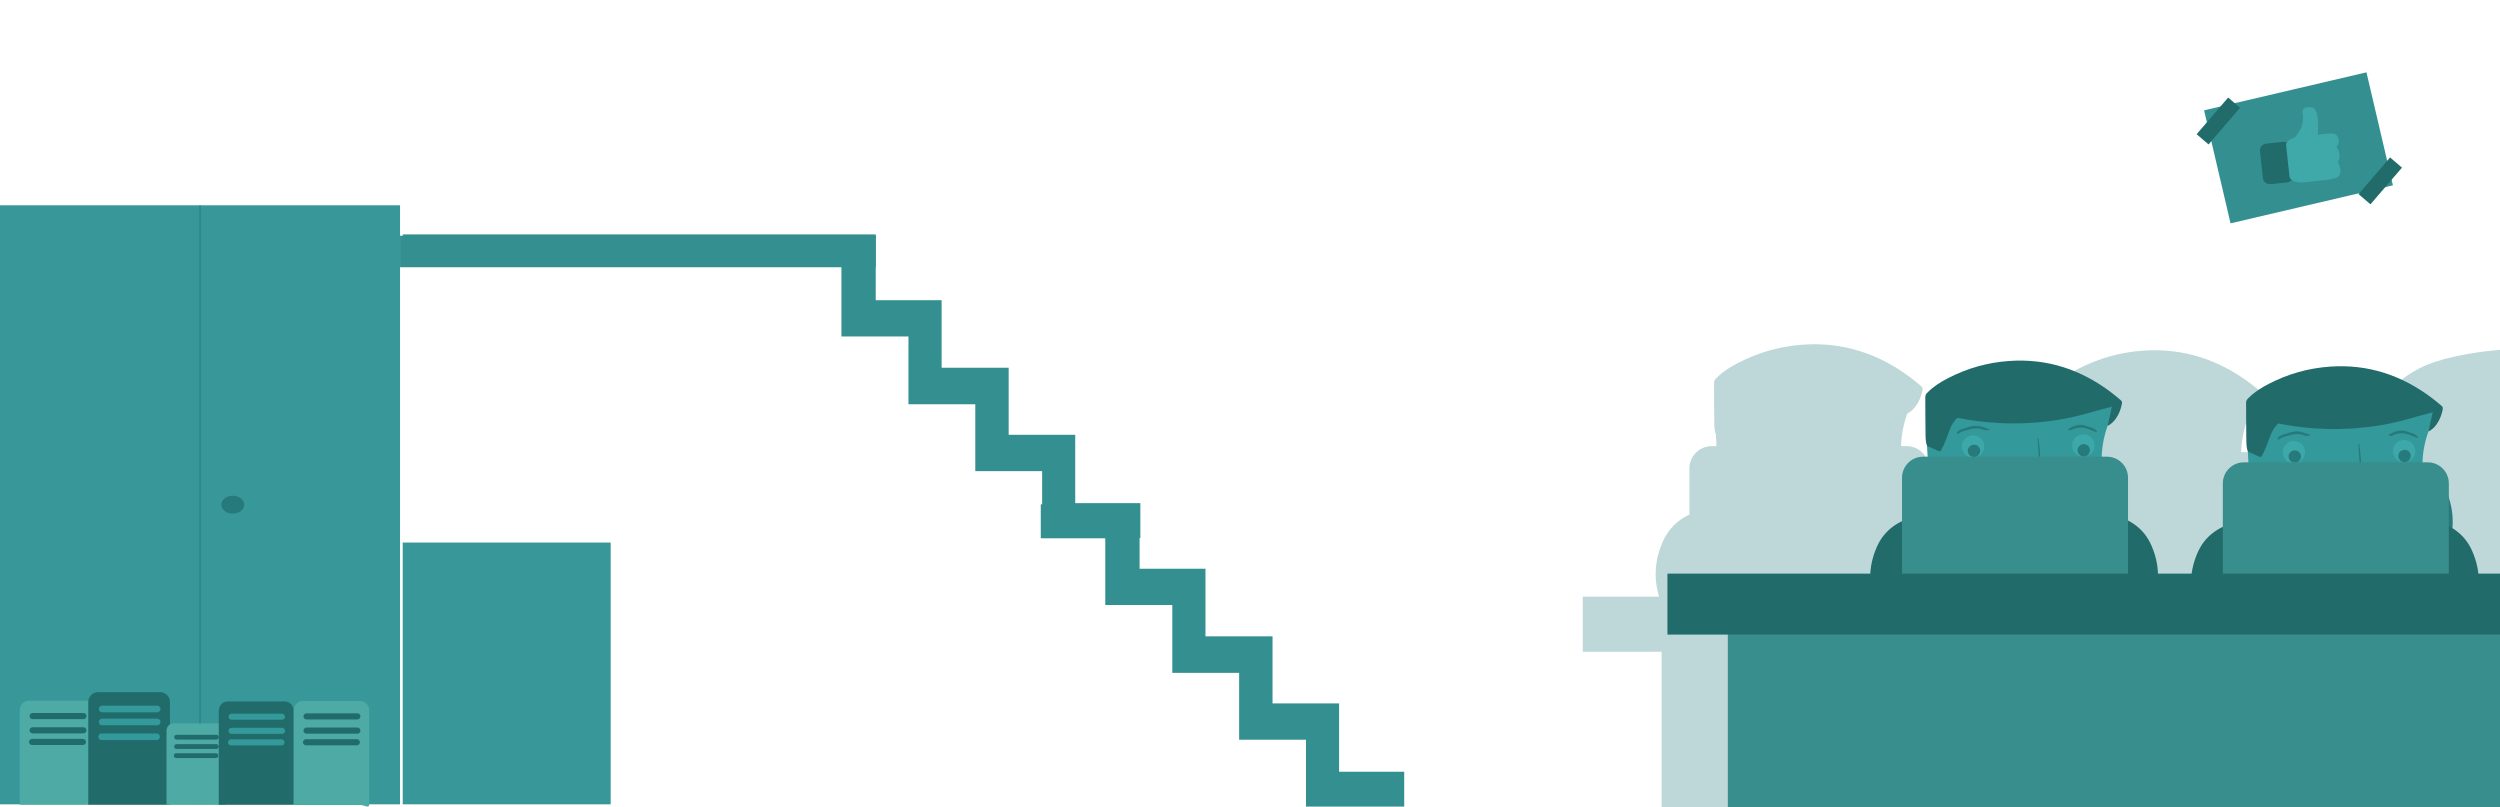 <?xml version="1.0" encoding="utf-8"?>
<!-- Generator: Adobe Illustrator 16.0.0, SVG Export Plug-In . SVG Version: 6.00 Build 0)  -->
<!DOCTYPE svg PUBLIC "-//W3C//DTD SVG 1.1//EN" "http://www.w3.org/Graphics/SVG/1.1/DTD/svg11.dtd">
<svg version="1.1" id="Layer_1" xmlns="http://www.w3.org/2000/svg" xmlns:xlink="http://www.w3.org/1999/xlink" x="0px" y="0px"
	 width="1900px" height="613.541px" viewBox="0 0 1900 613.541" enable-background="new 0 0 1900 613.541" xml:space="preserve">
<path opacity="0.3" fill="#267A7B" enable-background="new    " d="M1900,265.94c-17.531,1.182-45.545,5.838-61.127,13.918
	c-5.892,3.054-11.521,6.538-16.229,11.3c-1.013,1.017-2.029,2.021-2.01,3.726c0.091,10.189-0.004,20.383,0.199,30.566
	c0.061,3.002,0.12,6.094,1.215,8.999c0.138,2.875,0.299,5.754,0.439,8.627h-3.619c-9.376,0-16.979,7.6-16.979,16.976v35.022
	c-8.937,4.203-16.014,10.876-20.358,20.842c-5.447,12.486-6.649,25.064-3.737,37.554h-30.922c3.139-12.729,1.995-25.562-3.562-38.3
	c-4.101-9.396-10.638-15.859-18.86-20.095v-34.483c0-9.379-7.603-16.977-16.979-16.977h-4.224c0.26-8.585,1.872-16.774,4.737-24.788
	c2.677-1.337,4.811-3.329,6.543-5.729c2.609-3.606,4.084-7.643,5-12.032c0.4-1.922-0.397-2.555-1.451-3.419
	c-2.475-2.037-4.922-4.111-7.481-6.04c-24.159-18.178-51.149-27.181-81.555-25.129c-17.533,1.181-34.093,5.836-49.677,13.918
	c-5.892,3.054-11.52,6.538-16.229,11.299c-1.01,1.017-2.027,2.022-2.013,3.724c0.093,10.192-0.001,20.384,0.203,30.568
	c0.061,2.997,0.117,6.092,1.217,8.999c0.138,2.877,0.299,5.752,0.437,8.627h-3.618c-9.378,0-16.976,7.598-16.976,16.977v35.02
	c-8.935,4.206-16.016,10.881-20.36,20.847c-5.371,12.307-6.604,24.704-3.854,37.013h-31.056c4.653-14.22,3.978-28.594-2.245-42.851
	c-4.099-9.401-10.639-15.861-18.86-20.097V356.04c0-9.375-7.601-16.973-16.978-16.973h-4.225c0.262-8.588,1.871-16.774,4.736-24.793
	c2.68-1.336,4.81-3.328,6.541-5.723c2.615-3.61,4.085-7.649,5.002-12.035c0.404-1.922-0.396-2.552-1.45-3.422
	c-2.472-2.038-4.922-4.109-7.483-6.04c-24.157-18.178-51.146-27.179-81.551-25.13c-17.535,1.183-34.096,5.839-49.678,13.92
	c-5.892,3.056-11.523,6.54-16.23,11.298c-1.01,1.022-2.024,2.023-2.011,3.726c0.089,10.193-0.001,20.386,0.204,30.571
	c0.057,3,0.119,6.091,1.212,8.994c0.138,2.879,0.299,5.754,0.44,8.633h-3.619c-9.38,0-16.975,7.598-16.975,16.973v35.02
	c-8.938,4.207-16.018,10.881-20.363,20.847c-6.033,13.827-6.864,27.765-2.662,41.563h-58.038v41.827h59.965V613.54H1900V265.94z"/>
<path fill="#277A7B" d="M1545.341,361.313c-0.106-1.025,0.299-1.367,1.3-1.414c2.182-0.098,4.207,0.401,6.192,1.246
	c2.578,1.096,4.897,2.61,6.899,4.522c3.256,3.112,3.514,7.146,2.922,11.263c-1.078,7.549-4.237,14.346-7.854,20.955
	c-1.735,3.182-1.748,3.174,1.405,5.148c0.18,0.682,0.721,1.038,1.271,1.356c6.859,3.978,13.5,8.306,20.082,12.721
	c1.473,0.985,3.056,1.764,4.659,2.506c0.337,0.095,0.703,0.135,1.005,0.294c2.439,1.302,2.506,1.342,3.73-1.281
	c7.975-17.048,8.362-34.387,0.87-51.556c-6.354-14.567-18.443-22.229-33.647-25.444c-3.121-0.658-6.291-0.982-9.471-1.132
	c-1.068-0.052-1.596-0.336-1.518-1.437"/>
<path fill="#34999A" d="M1582.219,419.618c-0.249-0.243-0.46-0.541-0.748-0.719c-8.503-5.169-16.554-11.041-25.267-15.864
	c-0.742,2.396-2.177,4.443-3.31,6.641c-0.411,0.796-0.623,1.495-0.288,2.396c2.424,6.562,5.811,12.446,11.534,16.724
	c5.326,3.978,11.661,4.214,17.049,0.618c3.701-2.469,3.727-5.149,0.138-7.9c-0.457-0.353-1.537-0.398-1.097-1.478
	C1580.688,418.915,1581.534,419.652,1582.219,419.618z"/>
<g>
	<g>
		<path fill="#34999A" d="M1467.748,389.812c-1.36-12.267-2.247-24.566-2.539-36.91c-0.111-4.655-0.427-9.307-0.652-13.961
			c0.845-0.453,1.532,0.055,2.23,0.377c1.733,0.793,3.483,1.562,5.233,2.328c2.239,0.976,2.454,0.867,3.62-1.402
			c1.871-3.646,3.457-7.414,4.658-11.314c1.169-3.799,3.198-7.041,5.557-10.16c0.945-1.26,2.024-1.695,3.576-1.396
			c6.4,1.245,12.848,2.202,19.339,2.851c4.712,0.475,9.432,0.914,14.166,0.985c9.079,0.144,18.163,0.116,27.216-0.797
			c13.268-1.345,26.32-3.8,39.104-7.642c4.603-1.389,9.331-2.314,13.91-3.793c1.033-0.334,2.271-0.27,2.018,1.201
			c-0.789,4.586-1.359,9.244-3.418,13.52c-2.712,7.586-4.229,15.334-4.473,23.46c-0.381,12.877-0.947,25.747-1.092,38.635
			c-0.623,0.679-1.464,0.851-2.313,0.979c-6.438,0.979-12.926,1.533-19.415,2.057c-4.778,0.383-9.571,0.604-14.343,1.136
			c-9.764,0.334-19.5,1.111-29.27,1.333c-3.798,0.09-7.597,0.324-11.399,0.271c-9.016,0.093-18.041,0.293-27.041-0.047
			c-7.482-0.285-14.994-0.248-22.451-1.074C1469.192,390.36,1468.374,390.431,1467.748,389.812z"/>
		<path fill="#216B6B" d="M1467.748,389.812c17.204,1.119,34.436,1.328,51.673,1.244c0.666,0.598,0.672,1.406,0.676,2.197
			c0.011,2.038,0.067,4.081-0.029,6.123c0.124,2.504,0.062,5.007,0.062,7.512c0.005,23.459,0.005,46.918,0,70.376
			c0,1.253,0.061,2.511-0.158,3.747c-0.469,2.884-0.177,5.789-0.244,8.688c-0.047,1.976,0.01,3.95-0.025,5.929
			c-0.03,1.538-0.784,2.293-2.319,2.317c-2.041,0.033-4.1,0.203-6.118-0.047c-3.227-0.397-6.451-0.248-9.676-0.322
			c-11.585-0.272-23.164-0.8-34.756-0.826c-1.045,0-2.114-0.07-3.073-0.591c-1.505-0.103-3.012-0.282-4.515-0.272
			c-1.167,0.015-1.605-0.237-1.468-1.55c0.659-6.414,1.209-12.833,1.816-19.252c0.854-9.039,1.723-18.074,2.586-27.109
			c0.999-10.477,2.007-20.952,3.007-31.43c0.194-2.032,0.35-4.063,0.562-6.093c0.101-0.951-0.275-1.263-1.201-1.307
			c-2.025-0.094-3.906,0.37-5.747,1.154c-2.39,1.019-4.545,2.418-6.402,4.195c-3.021,2.889-3.26,6.631-2.712,10.449
			c1.002,7.004,3.935,13.309,7.287,19.44c1.612,2.949,1.624,2.942-1.304,4.776c-0.164,0.635-0.67,0.964-1.179,1.26
			c-6.365,3.691-12.525,7.705-18.632,11.8c-1.368,0.917-2.835,1.639-4.324,2.328c-0.312,0.087-0.653,0.12-0.931,0.271
			c-2.262,1.209-2.326,1.243-3.463-1.19c-7.398-15.814-7.759-31.9-0.809-47.831c5.897-13.521,17.11-20.625,31.218-23.607
			c2.898-0.61,5.837-0.91,8.79-1.051C1467.328,391.095,1467.822,390.829,1467.748,389.812z"/>
		<path fill="#3DA8A9" d="M1463.757,496.158c0.42-0.177,0.822-0.492,1.308-0.282c1.075,0.463,2.212,0.294,3.317,0.271
			c8.554-0.188,17.097,0.382,25.642,0.543c4.791,0.084,9.601-0.057,14.377,0.325c3.021,0.245,6.028,0.259,9.043,0.355
			c1.327,0.047,1.695-0.446,1.676-1.713c-0.06-4.151-0.033-8.3-0.01-12.451c0.005-0.695-0.255-1.465,0.359-2.066
			c0.576-0.502,1.278-0.598,2.002-0.594c2.914,0.005,5.833-0.104,8.738,0.062c1.601,0.221,2.728,1.287,3.771,2.347
			c2.121,2.146,4.604,3.904,6.608,6.168c1.015,1.146,1.826,1.087,2.916-0.003c2.233-2.225,4.104-4.778,6.445-6.894
			c0.78-0.709,1.49-1.5,2.634-1.604c3.117-0.018,6.24-0.415,9.338,0.235c0.978,0.67,0.863,1.718,0.876,2.686
			c0.041,3.489-0.008,6.978,0.027,10.466c0.021,2.072,0.229,2.385,2.25,2.294c5.914-0.265,11.83-0.42,17.744-0.587
			c6.579-0.186,13.146-0.694,19.73-0.548c1.186,0.026,2.286,0.205,2.277,1.78c0.813,10.471,1.613,20.94,2.444,31.412
			c0.877,10.989,1.804,21.976,2.671,32.968c0.248,3.141,0.369,6.288,0.547,9.432c0.459,1.344-0.071,2.065-1.393,2.482
			c-2.324,0.731-4.734,1.063-7.077,1.737c-6.058,1.741-12.189,3.209-18.313,4.724c-1.309-0.18-1.419-1.218-1.521-2.195
			c-0.926-9.103-1.89-18.202-2.818-27.308c-1.198-11.786-2.503-23.562-3.599-35.355c-0.15-1.633-0.906-2.261-2.546-2.261
			c-18.703,0.028-37.412-0.198-56.106,0.131c-6.978,0.121-13.949,0.133-20.927,0.272c-2.753,0.055-2.678,0.02-2.627,2.71
			c0.131,7.242-0.203,14.499,0.107,21.729c0.427,10.01,0.227,20.014,0.373,30.019c0.033,2.427,0.514,4.84,0.338,7.286
			c-0.093,1.254-0.471,2.201-1.945,2.225c-0.504,0.015-1.008,0.01-1.5-0.107c-4.292-0.56-8.602-0.142-12.903-0.229
			c-1.491,0.03-2.989,0.092-4.476-0.158c-3.16-0.564-6.352-0.138-9.524-0.262c-0.969-0.037-1.958,0.079-2.835-0.487
			c-0.854-1.008-0.237-2.135-0.205-3.19c0.518-16.271,1.062-32.55,1.645-48.821C1462.964,514.518,1463.381,505.338,1463.757,496.158
			z"/>
		<path fill="#277A7B" d="M1599.922,427.278c1.046,11.389,2.005,22.781,3.004,34.181c0.946,10.799,1.814,21.614,2.971,32.392
			c0.16,1.505-1.27,1.907-1.068,3.098c-0.359-0.856-0.907-1.201-1.928-1.215c-6.498-0.105-12.979,0.432-19.473,0.553
			c-3.322,0.066-6.674,0.137-10.008,0.274c-3.005,0.129-6.004,0.461-9.021,0.447c-1.675-0.011-2.31-0.368-2.245-2.174
			c0.138-3.874,0.052-7.756,0.022-11.632c-0.005-0.691,0.256-1.463-0.359-2.062c-0.635-0.69-0.657-1.562-0.64-2.418
			c0.206-9.287-0.345-18.563-0.485-27.849c-0.212-13.625-0.558-27.247-0.803-40.875c-0.077-4.201-0.274-8.415-0.269-12.629
			c-0.081-1.935-0.02-3.871-0.02-5.808c0-0.785,0.065-1.56,0.604-2.197c6.144-0.493,12.285-1.002,18.429-1.48
			c5.887-0.457,11.755-1.052,17.568-2.093c0.525,5.685,1.089,11.363,1.561,17.05"/>
		<path fill="#216B6B" d="M1601.766,323.696c0.992-4.803,2.37-9.521,3.137-14.584c-3.802,1.016-7.453,1.93-11.078,2.964
			c-9.219,2.63-18.46,5.183-27.939,6.758c-15.625,2.601-31.342,3.522-47.176,2.667c-10.066-0.547-20.03-1.8-29.917-3.715
			c-1.075-0.21-1.546,0.15-2.254,0.91c-4.195,4.501-5.492,10.38-7.726,15.811c-0.998,2.432-2.022,4.848-3.248,7.182
			c-0.643,1.222-1.276,1.711-2.746,0.963c-2.687-1.373-5.5-2.487-8.263-3.711c-1.03-2.736-1.088-5.655-1.145-8.483
			c-0.193-9.606-0.106-19.228-0.192-28.838c-0.013-1.609,0.944-2.554,1.896-3.514c4.441-4.491,9.756-7.778,15.312-10.661
			c14.702-7.623,30.324-12.014,46.867-13.132c28.683-1.931,54.142,6.558,76.934,23.709c2.417,1.818,4.726,3.775,7.06,5.699
			c0.994,0.815,1.747,1.414,1.369,3.226c-0.865,4.14-2.254,7.948-4.719,11.353C1606.302,320.558,1604.295,322.437,1601.766,323.696z
			"/>
		<path fill="#34999A" d="M1583.838,579.262c2.919-0.967,5.916-1.629,8.907-2.331c4.33-1.016,8.603-2.277,12.896-3.45
			c1.126-0.31,2.283-0.416,3.422-0.795c1.125-0.375,1.433-0.926,1.429-1.927c-0.065,1.817,1.435,2.205,2.629,2.445
			c6.595,1.342,12.557,4.02,18.067,7.856c2.412,1.677,4.654,3.479,6.138,6.02c0.594,1.021,1.979,1.416,2.053,2.776
			c0.798,3.048-0.201,4.875-3.673,4.842c-16.756-0.16-33.514-0.054-50.271-0.104c-1.537-0.007-3.48,0.793-4.521-1.004
			c-1.136-1.962-0.403-3.89,0.696-5.677C1581.681,584.854,1582.491,581.988,1583.838,579.262z"/>
		<path fill="#34999A" d="M1431.534,464.551c0.23-0.226,0.427-0.504,0.696-0.669c7.886-4.793,15.356-10.241,23.441-14.719
			c0.688,2.221,2.02,4.123,3.068,6.165c0.381,0.737,0.579,1.388,0.269,2.223c-2.249,6.086-5.39,11.546-10.7,15.516
			c-4.943,3.688-10.819,3.907-15.815,0.571c-3.438-2.29-3.46-4.776-0.131-7.327c0.426-0.333,1.426-0.375,1.021-1.369
			C1432.958,463.894,1432.171,464.582,1431.534,464.551z"/>
		<path fill="#34999A" d="M1491.018,576.429c0.394,0,0.786,0,1.18,0c1.092,1.177,1.176,2.755,1.616,4.18
			c0.712,2.323,1.315,4.683,1.775,7.073c0.004,0.216-0.047,0.413-0.154,0.602c0.003,0.106,0.007,0.214,0.011,0.322
			c-0.399,0.453-0.94,0.409-1.465,0.402c-12.108-0.178-24.218-0.017-36.326-0.092c-0.967-0.004-2.004,0.162-2.771-0.694
			c1.891-4.212,4.062-8.27,6.515-12.185c4.074-0.32,8.146-0.312,12.224-0.008c1.453,0.008,2.906,0.014,4.36,0.019
			c3.439,0.418,6.894,0.068,10.337,0.196C1489.217,576.277,1490.139,576.036,1491.018,576.429z"/>
		<path fill="#277A7B" d="M1454.883,588.222c12.09,0.022,24.182,0.05,36.27,0.065c1.44,0.002,2.881-0.033,4.293,0.316h-0.007
			c0.219,0.556,0.508,1.075,0.661,1.653c0.021,0.462,0.063,0.92,0.063,1.38c0.011,2.617-0.337,2.981-2.926,2.986
			c-12.034,0.007-24.067,0.003-36.103,0.002c-3.188,0-4.197-1.255-3.554-4.402c0.081-0.381,0.162-0.763,0.246-1.146
			C1454.179,588.793,1454.532,588.506,1454.883,588.222z"/>
		<path fill="#277A7B" d="M1560.205,389.364c-0.021,2.671-0.037,5.338-0.057,8.008c-0.989,2.557-3.028,4.344-4.716,6.389
			c-0.67,0.812-1.305,0.112-1.809-0.358c-1.475-1.385-2.861-2.85-4.31-4.254c-2.017-2.076-4.146-4.04-6.099-6.167
			c-1.124-1.226-1.942-1.039-2.842,0.133c-1.799,2.345-3.868,4.466-5.66,6.817c-1.449,1.681-2.896,3.359-4.321,5.06
			c-1.3,1.552-1.851,1.646-3.414,0.376c-2.471-2.018-5.225-3.694-7.408-6.062c-0.05-2.746-0.103-5.5-0.15-8.25
			c8.275-0.306,16.557-0.589,24.833-0.924C1549.574,389.916,1554.891,389.625,1560.205,389.364z"/>
		<path fill="#3DA8A9" d="M1591.849,338.735c-0.056,4.717-3.92,8.43-8.688,8.356c-4.625-0.075-8.328-3.88-8.312-8.542
			c0.015-4.73,3.837-8.49,8.594-8.453C1588.166,330.134,1591.898,333.967,1591.849,338.735z"/>
		<path fill="#3DA8A9" d="M1508.021,339.418c-0.01,4.729-3.829,8.5-8.582,8.464c-4.654-0.027-8.394-3.777-8.416-8.431
			c-0.025-4.753,3.748-8.562,8.482-8.568C1504.249,330.88,1508.031,334.668,1508.021,339.418z"/>
		<path fill="#267A7B" d="M1501.312,361.229c7.962,5.473,16.609,9.287,26.181,10.899c18.259,3.07,35.137-0.413,50.585-10.671
			c0.218-0.145,0.438-0.279,0.668-0.41c0.044-0.023,0.118,0,0.182,0c-0.583,1.395-0.83,1.678-3.193,3.396
			c-6.689,4.847-14.297,7.521-22.304,9.015c-12.224,2.284-24.353,1.827-36.183-2.271c-5.938-2.057-11.578-4.703-15.995-9.393
			C1501.101,361.588,1501.119,361.399,1501.312,361.229z"/>
		<path fill="#267A7B" d="M1549.124,332.878c0.642,4.266,1.203,8.542,1.377,12.868c0.197,4.784,0.397,9.565,0.634,14.348
			c0.045,0.955-0.479,1.38-1.246,1.442c-5.999,0.516-11.908,0.07-17.66-1.831c-0.134-0.043-0.211-0.271-0.562-0.747
			c1.355,0,2.436,0.011,3.506-0.001c3.943-0.044,7.875,0.09,11.813-0.354c1.804-0.197,2.557-0.896,2.575-2.703
			c0.067-5.783-0.111-11.549-0.737-17.304c-0.118-1.106-0.061-2.231-0.081-3.349
			C1548.708,334.431,1547.979,333.499,1549.124,332.878z"/>
		<path fill="#267A7B" d="M1512.347,326.291c-2.007,0.88-3.329,0.938-4.866,0.349c-3.754-1.439-7.552-1.244-11.398-0.06
			c-2.665,0.823-5.47,1.202-7.74,3.028c-0.31,0.246-0.8,0.293-1.104-0.006c-0.458-0.453-0.017-0.854,0.24-1.183
			c0.92-1.179,2.299-1.957,3.586-2.284c3.087-0.787,5.938-2.257,9.237-2.531C1504.526,323.25,1508.061,324.946,1512.347,326.291z"/>
		<path fill="#267A7B" d="M1571.318,326.464c4.824-3.26,9.82-4.857,15.517-2.326c1.575,0.694,3.429,0.75,4.892,1.842
			c0.364,0.271,0.788,0.473,1.102,0.789c0.393,0.399,1.125,0.914,0.734,1.444c-0.519,0.705-1.072-0.051-1.655-0.3
			c-5.673-2.413-11.408-4.465-17.452-1.172C1573.303,327.369,1572.368,326.774,1571.318,326.464z"/>
		<path fill="#3DA8A9" d="M1533.971,379.577c4.808,2.484,9.709,2.236,14.961,0.477
			C1544.783,385.597,1538.308,385.283,1533.971,379.577z"/>
		<path fill="#3DA8A9" d="M1519.571,399.306c2.787,1.499,5.132,3.619,7.502,5.644c1.614,1.382,2.297,0.63,3.258-0.529
			c1.367-1.655,2.516-3.515,4.319-4.776c2.328,1.716,3.927,3.945,3.68,6.903c-0.66,8.007-1.765,15.972-2.628,23.96
			c-1.351,12.438-2.844,24.859-4.19,37.303c-0.192,1.766-0.365,3.537-0.605,5.3c-0.355,2.662-0.887,5.321,0.084,7.973
			c-3.839,0.018-7.679,0.043-11.521,0.06c-0.023-7.032-0.082-14.064-0.074-21.092c0.019-19.661,0.061-39.315,0.101-58.974
			C1519.495,400.487,1519.543,399.895,1519.571,399.306z"/>
		<path fill="#277A7B" d="M1530.989,481.08c-1.224-0.956-1.36-2.197-1.19-3.668c1.437-12.196,2.826-24.399,4.214-36.604
			c1.33-11.677,2.636-23.359,3.96-35.045c0.055-0.486-0.029-0.91-0.281-1.31c-1.016-1.605-2.028-3.205-3.04-4.812
			c1.771-3.023,4.374-5.377,6.524-8.095c0.379-0.483,0.705-0.45,1.104-0.014c2.295,2.526,5.017,4.639,7.145,7.328
			c0.238,1.233-0.49,2.157-1.088,3.078c-1.208,1.87-1.443,3.828-1.199,6.031c0.93,8.438,1.705,16.897,2.576,25.34
			c0.882,8.513,1.729,17.024,2.587,25.534c0.574,5.766,1.168,11.524,1.716,17.289c0.188,1.963,0.273,4.067-2.197,4.935
			c-2.814,2.941-5.673,5.847-8.426,8.851c-0.892,0.979-1.412,1.115-2.45,0.137C1537.689,486.998,1534.316,484.059,1530.989,481.08z"
			/>
		<path fill="#3DA8A9" d="M1551.816,481.069c1.737-1.403,1.843-3.229,1.631-5.301c-1.76-16.995-3.446-34.001-5.166-50.999
			c-0.588-5.821-1.083-11.652-1.896-17.444c-0.487-3.485,1.715-5.761,3.036-8.463c1.715,1.128,2.959,2.758,4.412,4.163
			c0.677,0.657,1.043,0.939,1.755-0.027c1.431-1.938,3.028-3.755,4.56-5.626c0.188,9.069,0.379,18.135,0.561,27.206
			c0.27,13.205,0.427,26.416,0.842,39.616c0.182,5.648,0.231,11.3,0.268,16.944C1558.483,481.12,1555.151,481.092,1551.816,481.069z
			"/>
		<path fill="#267A7B" d="M1583.634,337.58c2.662,0,4.679,1.937,4.728,4.53c0.044,2.606-2.165,4.926-4.664,4.894
			c-2.583-0.035-4.802-2.272-4.795-4.825C1578.914,339.756,1581.148,337.584,1583.634,337.58z"/>
		<path fill="#267A7B" d="M1504.93,342.666c-0.03,2.521-2.198,4.741-4.625,4.735c-2.558-0.004-4.812-2.238-4.83-4.786
			c-0.017-2.499,2.306-4.7,4.892-4.64C1502.995,338.041,1504.96,340.06,1504.93,342.666z"/>
	</g>
	<path fill="#216B6B" d="M1595.68,409.241c-0.103-0.952,0.275-1.27,1.204-1.312c2.021-0.089,3.901,0.373,5.743,1.157
		c2.389,1.015,4.545,2.417,6.402,4.194c3.02,2.89,3.262,6.63,2.711,10.451c-1.001,7-3.932,13.308-7.286,19.438
		c-1.612,2.952-1.624,2.946,1.302,4.78c0.17,0.629,0.67,0.964,1.182,1.256c6.362,3.691,12.522,7.709,18.636,11.803
		c1.363,0.917,2.831,1.641,4.319,2.328c0.312,0.087,0.65,0.119,0.932,0.27c2.265,1.211,2.324,1.245,3.465-1.188
		c7.396-15.817,7.756-31.903,0.805-47.831c-5.896-13.517-17.109-20.626-31.216-23.605c-2.901-0.611-5.838-0.912-8.79-1.053
		c-0.99-0.047-1.479-0.312-1.408-1.33"/>
	<path fill="#34999A" d="M1629.892,463.338c-0.229-0.225-0.427-0.507-0.694-0.672c-7.885-4.793-15.36-10.238-23.443-14.715
		c-0.688,2.22-2.019,4.121-3.064,6.16c-0.384,0.737-0.581,1.389-0.271,2.227c2.248,6.086,5.393,11.545,10.704,15.512
		c4.941,3.694,10.817,3.913,15.815,0.574c3.438-2.291,3.457-4.78,0.13-7.333c-0.428-0.322-1.426-0.366-1.021-1.366
		C1628.467,462.683,1629.253,463.368,1629.892,463.338z"/>
	<path fill="#277A7B" d="M1582.924,588.222c16.606,0.022,33.213,0.05,49.821,0.065c1.98,0.002,3.956-0.033,5.893,0.316h-0.008
		c0.302,0.556,0.703,1.075,0.912,1.653c0.03,0.462,0.087,0.92,0.09,1.38c0.012,2.617-0.463,2.981-4.021,2.986
		c-16.531,0.007-33.062,0.003-49.594,0.002c-4.382,0-5.768-1.255-4.883-4.402c0.109-0.381,0.222-0.763,0.335-1.146
		C1581.952,588.793,1582.441,588.506,1582.924,588.222z"/>
</g>
<path fill="#388E8C" d="M1617.296,438.996c0,8.846-7.168,16.015-16.013,16.015h-139.728c-8.848,0-16.012-7.169-16.012-16.015
	v-75.901c0-8.841,7.164-16.009,16.012-16.009h139.728c8.845,0,16.013,7.168,16.013,16.009V438.996L1617.296,438.996z"/>
<path fill="#277A7B" d="M1816.217,366.081c-0.108-1.025,0.299-1.364,1.296-1.411c2.182-0.099,4.209,0.403,6.192,1.246
	c2.576,1.094,4.899,2.606,6.901,4.522c3.255,3.113,3.513,7.146,2.922,11.265c-1.08,7.547-4.239,14.343-7.854,20.953
	c-1.735,3.179-1.75,3.174,1.404,5.147c0.18,0.68,0.722,1.038,1.27,1.357c6.862,3.976,13.504,8.307,20.084,12.719
	c1.473,0.985,3.058,1.765,4.659,2.509c0.339,0.094,0.705,0.134,1.005,0.291c2.438,1.302,2.506,1.338,3.731-1.282
	c7.976-17.046,8.361-34.387,0.869-51.554c-6.353-14.571-18.443-22.229-33.646-25.442c-3.127-0.659-6.293-0.986-9.472-1.133
	c-1.067-0.055-1.596-0.338-1.52-1.437"/>
<path fill="#34999A" d="M1853.091,424.39c-0.249-0.242-0.46-0.546-0.746-0.722c-8.503-5.168-16.556-11.039-25.271-15.866
	c-0.739,2.396-2.176,4.443-3.308,6.645c-0.407,0.797-0.623,1.498-0.288,2.397c2.424,6.558,5.81,12.441,11.533,16.719
	c5.327,3.979,11.662,4.219,17.051,0.62c3.699-2.473,3.726-5.148,0.138-7.899c-0.458-0.354-1.538-0.399-1.099-1.477
	C1851.556,423.683,1852.406,424.422,1853.091,424.39z"/>
<g>
	<g>
		<path fill="#34999A" d="M1711.553,394.104c-1.359-12.268-2.247-24.569-2.539-36.912c-0.109-4.654-0.425-9.305-0.648-13.955
			c0.843-0.457,1.529,0.05,2.229,0.373c1.736,0.796,3.484,1.562,5.236,2.322c2.238,0.981,2.453,0.871,3.617-1.397
			c1.875-3.644,3.458-7.415,4.662-11.316c1.168-3.797,3.193-7.04,5.553-10.159c0.944-1.259,2.024-1.695,3.58-1.396
			c6.396,1.25,12.845,2.207,19.336,2.854c4.711,0.469,9.43,0.912,14.163,0.984c9.082,0.143,18.165,0.116,27.221-0.798
			c13.268-1.343,26.317-3.802,39.101-7.642c4.605-1.385,9.333-2.313,13.909-3.793c1.038-0.334,2.271-0.266,2.02,1.199
			c-0.789,4.588-1.356,9.249-3.416,13.521c-2.71,7.586-4.232,15.332-4.475,23.46c-0.382,12.877-0.943,25.751-1.092,38.635
			c-0.62,0.679-1.463,0.851-2.312,0.979c-6.44,0.98-12.925,1.535-19.416,2.057c-4.78,0.381-9.571,0.604-14.342,1.135
			c-9.763,0.336-19.5,1.112-29.27,1.334c-3.796,0.087-7.598,0.324-11.402,0.27c-9.014,0.098-18.037,0.296-27.041-0.045
			c-7.48-0.282-14.988-0.244-22.447-1.078C1713.001,394.651,1712.182,394.724,1711.553,394.104z"/>
		<path fill="#216B6B" d="M1711.553,394.104c17.208,1.115,34.437,1.326,51.674,1.246c0.665,0.594,0.672,1.402,0.676,2.192
			c0.012,2.038,0.066,4.082-0.026,6.125c0.124,2.504,0.062,5.01,0.062,7.512c0.003,23.459,0.003,46.921,0,70.376
			c0,1.251,0.061,2.51-0.16,3.747c-0.469,2.888-0.174,5.789-0.24,8.688c-0.05,1.975,0.006,3.952-0.03,5.929
			c-0.03,1.538-0.782,2.292-2.317,2.319c-2.041,0.035-4.101,0.201-6.12-0.049c-3.225-0.396-6.447-0.249-9.673-0.322
			c-11.584-0.272-23.164-0.796-34.755-0.826c-1.045,0-2.113-0.071-3.074-0.59c-1.507-0.104-3.013-0.284-4.516-0.273
			c-1.167,0.014-1.606-0.238-1.468-1.551c0.664-6.41,1.211-12.834,1.819-19.251c0.852-9.036,1.72-18.074,2.581-27.11
			c1.001-10.475,2.011-20.948,3.01-31.426c0.193-2.032,0.348-4.063,0.563-6.093c0.1-0.956-0.273-1.267-1.204-1.307
			c-2.023-0.097-3.906,0.368-5.745,1.151c-2.393,1.021-4.544,2.418-6.403,4.196c-3.021,2.888-3.26,6.629-2.711,10.448
			c0.999,7.003,3.934,13.312,7.285,19.443c1.615,2.946,1.626,2.939-1.301,4.773c-0.166,0.632-0.67,0.966-1.181,1.26
			c-6.363,3.691-12.522,7.708-18.633,11.803c-1.366,0.914-2.835,1.637-4.325,2.326c-0.311,0.086-0.648,0.123-0.929,0.272
			c-2.265,1.207-2.324,1.241-3.465-1.191c-7.397-15.817-7.754-31.906-0.804-47.836c5.895-13.518,17.108-20.625,31.216-23.601
			c2.897-0.615,5.839-0.918,8.788-1.055C1711.133,395.392,1711.625,395.122,1711.553,394.104z"/>
		<path fill="#3DA8A9" d="M1707.564,500.452c0.418-0.175,0.824-0.49,1.306-0.284c1.08,0.466,2.214,0.296,3.317,0.271
			c8.555-0.189,17.099,0.382,25.644,0.543c4.786,0.087,9.603-0.057,14.376,0.326c3.021,0.243,6.031,0.258,9.044,0.354
			c1.326,0.047,1.694-0.45,1.678-1.715c-0.061-4.146-0.037-8.3-0.01-12.45c0.003-0.695-0.258-1.466,0.36-2.062
			c0.572-0.509,1.277-0.602,2-0.599c2.912,0.007,5.829-0.104,8.737,0.062c1.601,0.222,2.724,1.29,3.769,2.35
			c2.123,2.145,4.607,3.903,6.612,6.167c1.014,1.146,1.822,1.085,2.916-0.005c2.23-2.225,4.101-4.775,6.445-6.896
			c0.779-0.707,1.488-1.498,2.634-1.601c3.117-0.021,6.239-0.418,9.334,0.235c0.979,0.667,0.867,1.713,0.877,2.682
			c0.04,3.494-0.007,6.977,0.03,10.467c0.019,2.072,0.225,2.387,2.247,2.294c5.918-0.266,11.833-0.42,17.747-0.586
			c6.573-0.185,13.143-0.692,19.73-0.549c1.187,0.026,2.282,0.204,2.277,1.78c0.812,10.473,1.608,20.941,2.442,31.412
			c0.88,10.989,1.804,21.978,2.673,32.968c0.247,3.141,0.368,6.288,0.546,9.432c0.459,1.344-0.072,2.065-1.392,2.482
			c-2.324,0.731-4.734,1.063-7.077,1.737c-6.061,1.743-12.193,3.209-18.313,4.722c-1.31-0.175-1.424-1.216-1.521-2.193
			c-0.925-9.104-1.892-18.202-2.821-27.302c-1.195-11.789-2.499-23.567-3.597-35.365c-0.15-1.629-0.906-2.261-2.543-2.258
			c-18.707,0.029-37.412-0.199-56.111,0.132c-6.977,0.119-13.949,0.134-20.924,0.271c-2.754,0.056-2.676,0.021-2.63,2.711
			c0.134,7.245-0.2,14.497,0.109,21.729c0.429,10.006,0.229,20.011,0.371,30.012c0.036,2.431,0.515,4.846,0.336,7.293
			c-0.091,1.25-0.467,2.199-1.94,2.221c-0.504,0.02-1.004,0.012-1.501-0.106c-4.291-0.559-8.604-0.139-12.901-0.225
			c-1.495,0.026-2.99,0.087-4.477-0.161c-3.16-0.562-6.354-0.138-9.525-0.262c-0.969-0.041-1.958,0.078-2.835-0.491
			c-0.854-1.006-0.236-2.133-0.203-3.185c0.518-16.275,1.06-32.552,1.643-48.824C1706.771,518.807,1707.188,509.63,1707.564,500.452
			z"/>
		<path fill="#277A7B" d="M1843.73,431.569c1.045,11.39,2.002,22.787,3,34.182c0.945,10.801,1.819,21.615,2.974,32.394
			c0.163,1.5-1.269,1.904-1.066,3.097c-0.358-0.857-0.91-1.199-1.928-1.213c-6.501-0.107-12.979,0.428-19.472,0.554
			c-3.325,0.062-6.679,0.135-10.011,0.271c-3.006,0.129-6.002,0.461-9.021,0.446c-1.677-0.01-2.314-0.367-2.244-2.175
			c0.136-3.874,0.047-7.757,0.021-11.633c-0.007-0.692,0.257-1.462-0.356-2.057c-0.635-0.694-0.662-1.564-0.644-2.422
			c0.209-9.291-0.343-18.564-0.483-27.849c-0.213-13.624-0.561-27.248-0.806-40.871c-0.076-4.206-0.274-8.418-0.265-12.633
			c-0.083-1.937-0.021-3.873-0.021-5.812c0-0.779,0.066-1.559,0.604-2.192c6.143-0.493,12.282-1.005,18.427-1.481
			c5.888-0.453,11.753-1.055,17.567-2.092c0.525,5.688,1.088,11.362,1.561,17.053"/>
		<path fill="#216B6B" d="M1845.574,327.989c0.993-4.803,2.372-9.522,3.136-14.583c-3.801,1.013-7.455,1.932-11.076,2.963
			c-9.22,2.632-18.464,5.183-27.938,6.758c-15.629,2.601-31.345,3.521-47.177,2.667c-10.065-0.546-20.031-1.8-29.913-3.715
			c-1.078-0.21-1.551,0.146-2.262,0.91c-4.194,4.501-5.493,10.381-7.728,15.811c-0.994,2.436-2.018,4.852-3.242,7.178
			c-0.646,1.224-1.278,1.717-2.75,0.967c-2.687-1.37-5.496-2.487-8.259-3.706c-1.031-2.741-1.089-5.66-1.147-8.488
			c-0.19-9.61-0.103-19.224-0.188-28.838c-0.02-1.607,0.943-2.555,1.896-3.514c4.442-4.491,9.753-7.779,15.312-10.66
			c14.699-7.625,30.32-12.018,46.86-13.132c28.688-1.936,54.146,6.558,76.938,23.708c2.415,1.819,4.727,3.774,7.061,5.699
			c0.991,0.813,1.747,1.41,1.367,3.225c-0.865,4.139-2.255,7.949-4.718,11.354C1850.112,324.851,1848.1,326.731,1845.574,327.989z"
			/>
		<path fill="#34999A" d="M1827.645,583.555c2.922-0.969,5.916-1.633,8.908-2.331c4.328-1.016,8.604-2.274,12.895-3.45
			c1.127-0.309,2.287-0.417,3.423-0.795c1.125-0.378,1.433-0.93,1.429-1.927c-0.062,1.817,1.434,2.205,2.629,2.448
			c6.595,1.339,12.56,4.016,18.07,7.855c2.409,1.674,4.65,3.48,6.134,6.018c0.593,1.023,1.979,1.415,2.057,2.777
			c0.796,3.05-0.201,4.869-3.671,4.84c-16.761-0.157-33.517-0.05-50.274-0.107c-1.54-0.003-3.483,0.797-4.521-1.001
			c-1.137-1.961-0.4-3.89,0.697-5.68C1825.488,589.146,1826.3,586.282,1827.645,583.555z"/>
		<path fill="#34999A" d="M1675.339,468.845c0.232-0.227,0.429-0.506,0.697-0.668c7.887-4.797,15.363-10.243,23.444-14.723
			c0.686,2.226,2.016,4.125,3.068,6.164c0.378,0.74,0.576,1.391,0.268,2.227c-2.25,6.083-5.392,11.545-10.703,15.514
			c-4.942,3.689-10.82,3.909-15.816,0.572c-3.438-2.291-3.458-4.777-0.126-7.331c0.423-0.324,1.424-0.368,1.018-1.366
			C1676.767,468.188,1675.979,468.875,1675.339,468.845z"/>
		<path fill="#34999A" d="M1734.824,580.722c0.396,0,0.786-0.004,1.181-0.004c1.094,1.181,1.176,2.757,1.616,4.184
			c0.712,2.323,1.316,4.682,1.775,7.072c0.005,0.216-0.047,0.413-0.151,0.601c0,0.108,0.003,0.215,0.007,0.323
			c-0.4,0.457-0.938,0.41-1.462,0.403c-12.108-0.178-24.221-0.017-36.329-0.091c-0.964-0.005-2.004,0.161-2.77-0.693
			c1.888-4.214,4.062-8.274,6.513-12.185c4.079-0.326,8.147-0.315,12.225-0.009c1.454,0.007,2.907,0.012,4.361,0.019
			c3.438,0.415,6.892,0.067,10.334,0.196C1733.026,580.572,1733.948,580.328,1734.824,580.722z"/>
		<path fill="#277A7B" d="M1698.691,592.517c12.09,0.021,24.179,0.048,36.271,0.065c1.439,0.002,2.879-0.035,4.29,0.315h-0.004
			c0.215,0.553,0.508,1.077,0.658,1.653c0.021,0.457,0.063,0.919,0.066,1.377c0.008,2.618-0.336,2.984-2.926,2.986
			c-12.034,0.007-24.071,0.005-36.103,0c-3.189,0-4.2-1.248-3.554-4.398c0.076-0.381,0.16-0.759,0.242-1.146
			C1697.985,593.086,1698.338,592.8,1698.691,592.517z"/>
		<path fill="#277A7B" d="M1804.014,393.657c-0.021,2.671-0.039,5.341-0.059,8.008c-0.991,2.556-3.028,4.347-4.715,6.386
			c-0.671,0.815-1.305,0.113-1.807-0.355c-1.478-1.382-2.865-2.85-4.312-4.253c-2.014-2.077-4.146-4.04-6.096-6.168
			c-1.127-1.226-1.943-1.04-2.846,0.133c-1.803,2.344-3.864,4.465-5.657,6.813c-1.45,1.681-2.897,3.359-4.323,5.064
			c-1.297,1.55-1.848,1.644-3.413,0.372c-2.472-2.015-5.221-3.692-7.408-6.062c-0.048-2.748-0.099-5.499-0.151-8.245
			c8.279-0.306,16.56-0.588,24.832-0.925C1793.38,394.212,1798.697,393.918,1804.014,393.657z"/>
		<path fill="#3DA8A9" d="M1835.654,343.028c-0.053,4.716-3.915,8.431-8.691,8.354c-4.624-0.072-8.323-3.872-8.307-8.537
			c0.015-4.732,3.836-8.492,8.59-8.459C1831.974,334.423,1835.706,338.259,1835.654,343.028z"/>
		<path fill="#3DA8A9" d="M1751.831,343.714c-0.012,4.729-3.829,8.496-8.582,8.461c-4.657-0.029-8.396-3.775-8.418-8.431
			c-0.026-4.75,3.745-8.562,8.485-8.568C1748.055,335.172,1751.84,338.965,1751.831,343.714z"/>
		<path fill="#267A7B" d="M1745.123,365.524c7.961,5.471,16.608,9.285,26.176,10.892c18.264,3.075,35.141-0.406,50.587-10.664
			c0.218-0.147,0.438-0.28,0.671-0.407c0.043-0.025,0.115-0.003,0.18-0.003c-0.583,1.394-0.829,1.679-3.195,3.396
			c-6.688,4.849-14.294,7.522-22.3,9.017c-12.228,2.284-24.353,1.827-36.185-2.271c-5.935-2.057-11.576-4.707-15.993-9.393
			C1744.908,365.883,1744.926,365.692,1745.123,365.524z"/>
		<path fill="#267A7B" d="M1792.931,337.171c0.645,4.27,1.199,8.545,1.376,12.864c0.198,4.782,0.399,9.569,0.634,14.354
			c0.049,0.951-0.478,1.379-1.246,1.441c-5.997,0.511-11.905,0.066-17.656-1.83c-0.136-0.047-0.211-0.271-0.563-0.749
			c1.358,0,2.434,0.007,3.507-0.002c3.939-0.042,7.874,0.089,11.812-0.354c1.801-0.201,2.551-0.896,2.574-2.703
			c0.069-5.782-0.112-11.549-0.738-17.301c-0.118-1.107-0.059-2.234-0.081-3.354
			C1792.517,338.726,1791.785,337.795,1792.931,337.171z"/>
		<path fill="#267A7B" d="M1756.157,330.58c-2.007,0.881-3.332,0.94-4.867,0.354c-3.755-1.438-7.555-1.248-11.4-0.062
			c-2.667,0.822-5.472,1.204-7.737,3.027c-0.312,0.246-0.805,0.297-1.107-0.006c-0.46-0.451-0.02-0.853,0.24-1.184
			c0.922-1.182,2.298-1.955,3.586-2.286c3.088-0.786,5.938-2.254,9.24-2.528C1748.332,327.539,1751.868,329.24,1756.157,330.58z"/>
		<path fill="#267A7B" d="M1815.124,330.757c4.825-3.258,9.821-4.855,15.519-2.328c1.57,0.697,3.432,0.752,4.893,1.844
			c0.363,0.269,0.79,0.469,1.101,0.785c0.396,0.403,1.123,0.918,0.735,1.444c-0.521,0.71-1.073-0.047-1.655-0.299
			c-5.672-2.408-11.409-4.464-17.455-1.166C1817.111,331.662,1816.175,331.067,1815.124,330.757z"/>
		<path fill="#3DA8A9" d="M1777.78,383.869c4.808,2.485,9.705,2.233,14.959,0.474C1788.59,389.89,1782.118,389.574,1777.78,383.869z
			"/>
		<path fill="#3DA8A9" d="M1763.379,403.597c2.787,1.501,5.13,3.62,7.501,5.646c1.614,1.379,2.296,0.63,3.257-0.529
			c1.37-1.656,2.517-3.514,4.319-4.779c2.327,1.721,3.923,3.948,3.683,6.904c-0.663,8.009-1.765,15.97-2.633,23.964
			c-1.346,12.438-2.841,24.859-4.188,37.301c-0.191,1.768-0.366,3.537-0.604,5.301c-0.357,2.659-0.895,5.319,0.084,7.97
			c-3.841,0.021-7.681,0.041-11.521,0.064c-0.027-7.033-0.082-14.068-0.076-21.1c0.017-19.654,0.061-39.313,0.1-58.967
			C1763.301,404.777,1763.351,404.188,1763.379,403.597z"/>
		<path fill="#277A7B" d="M1774.8,485.371c-1.227-0.956-1.364-2.199-1.193-3.663c1.436-12.2,2.825-24.401,4.216-36.605
			c1.33-11.683,2.632-23.363,3.956-35.044c0.06-0.485-0.026-0.912-0.28-1.312c-1.015-1.609-2.027-3.208-3.041-4.812
			c1.771-3.023,4.375-5.374,6.524-8.095c0.381-0.482,0.707-0.449,1.104-0.014c2.292,2.528,5.013,4.639,7.145,7.326
			c0.241,1.234-0.491,2.158-1.086,3.08c-1.209,1.866-1.444,3.828-1.203,6.031c0.931,8.441,1.707,16.896,2.582,25.336
			c0.88,8.513,1.725,17.026,2.581,25.538c0.577,5.764,1.172,11.524,1.72,17.292c0.185,1.961,0.271,4.067-2.2,4.932
			c-2.817,2.941-5.673,5.848-8.424,8.854c-0.892,0.972-1.414,1.112-2.452,0.137C1781.497,491.291,1778.125,488.355,1774.8,485.371z"
			/>
		<path fill="#3DA8A9" d="M1795.624,485.362c1.74-1.404,1.844-3.231,1.629-5.302c-1.76-16.991-3.442-33.998-5.166-51.001
			c-0.588-5.817-1.081-11.649-1.891-17.442c-0.487-3.486,1.716-5.76,3.034-8.464c1.715,1.132,2.965,2.759,4.412,4.168
			c0.676,0.654,1.041,0.938,1.755-0.032c1.43-1.937,3.027-3.757,4.559-5.624c0.188,9.069,0.38,18.138,0.563,27.207
			c0.27,13.204,0.426,26.414,0.842,39.618c0.177,5.646,0.229,11.296,0.266,16.945
			C1802.292,485.409,1798.959,485.386,1795.624,485.362z"/>
		<path fill="#267A7B" d="M1827.441,341.873c2.665,0,4.681,1.937,4.726,4.53c0.046,2.606-2.163,4.929-4.66,4.894
			c-2.583-0.034-4.807-2.272-4.797-4.823C1822.72,344.048,1824.957,341.873,1827.441,341.873z"/>
		<path fill="#267A7B" d="M1748.737,346.96c-0.028,2.52-2.197,4.738-4.625,4.734c-2.558-0.004-4.813-2.238-4.829-4.786
			c-0.018-2.499,2.307-4.701,4.89-4.636C1746.802,342.337,1748.767,344.353,1748.737,346.96z"/>
	</g>
	<path fill="#216B6B" d="M1839.484,413.532c-0.098-0.951,0.28-1.268,1.206-1.31c2.022-0.089,3.902,0.373,5.745,1.154
		c2.391,1.018,4.547,2.421,6.403,4.196c3.018,2.891,3.257,6.631,2.711,10.453c-1.003,7.002-3.934,13.305-7.286,19.438
		c-1.614,2.948-1.627,2.941,1.301,4.778c0.165,0.634,0.671,0.964,1.181,1.258c6.365,3.69,12.524,7.706,18.634,11.802
		c1.367,0.914,2.833,1.636,4.321,2.328c0.312,0.089,0.653,0.122,0.931,0.271c2.263,1.207,2.326,1.243,3.464-1.188
		c7.398-15.82,7.757-31.906,0.808-47.835c-5.898-13.52-17.11-20.627-31.218-23.605c-2.896-0.61-5.836-0.912-8.79-1.051
		c-0.987-0.05-1.476-0.312-1.407-1.33"/>
	<path fill="#34999A" d="M1873.7,467.631c-0.23-0.226-0.427-0.508-0.697-0.669c-7.882-4.796-15.358-10.244-23.443-14.719
		c-0.684,2.222-2.017,4.122-3.065,6.16c-0.378,0.736-0.576,1.393-0.269,2.228c2.248,6.086,5.389,11.544,10.705,15.511
		c4.938,3.695,10.815,3.913,15.817,0.578c3.431-2.294,3.453-4.778,0.128-7.336c-0.431-0.321-1.43-0.366-1.021-1.37
		C1872.277,466.973,1873.062,467.657,1873.7,467.631z"/>
	<path fill="#277A7B" d="M1826.73,592.517c16.605,0.021,33.217,0.048,49.825,0.065c1.977,0.002,3.954-0.035,5.893,0.315h-0.011
		c0.303,0.553,0.702,1.077,0.913,1.653c0.029,0.457,0.088,0.919,0.088,1.377c0.013,2.618-0.464,2.984-4.021,2.986
		c-16.533,0.007-33.062,0.005-49.593,0c-4.382,0-5.77-1.248-4.887-4.398c0.107-0.381,0.225-0.759,0.339-1.146
		C1825.759,593.086,1826.247,592.8,1826.73,592.517z"/>
</g>
<path fill="#388E8C" d="M1861.109,443.289c0,8.842-7.174,16.015-16.02,16.015h-139.724c-8.849,0-16.017-7.173-16.017-16.015v-75.897
	c0-8.849,7.168-16.017,16.017-16.017h139.724c8.846,0,16.02,7.168,16.02,16.017V443.289z"/>
<rect x="1313.151" y="446.849" fill="#388E8C" width="586.849" height="166.464"/>
<rect x="1267.256" y="435.946" fill="#216B6B" width="632.743" height="46.346"/>
<rect x="1684.137" y="68.496" transform="matrix(-0.974 0.228 -0.228 -0.974 3474.573 -176.429)" fill="#349090" width="126.691" height="88.166"/>
<rect x="1666.737" y="85.585" transform="matrix(-0.652 0.758 -0.758 -0.652 2854.032 -1125.679)" fill="#216B6B" width="36.759" height="11.921"/>
<rect x="1789.868" y="131.177" transform="matrix(-0.652 0.758 -0.758 -0.652 3091.925 -1143.772)" fill="#216B6B" width="36.756" height="11.922"/>
<g>
	<path fill="#216B6B" d="M1743.148,133.194c0.284,2.672-2.022,5.108-5.156,5.445l-11.969,1.283
		c-3.134,0.337-5.904-1.555-6.189-4.229l-2.271-21.153c-0.286-2.674,2.021-5.109,5.155-5.444l11.968-1.285
		c3.134-0.335,5.905,1.556,6.192,4.229L1743.148,133.194z"/>
	<path fill="#3FA8A9" d="M1778.676,128.627c-0.203-2.422-1.895-5.483-1.895-5.483c3.453-5.848-1.11-11.601-1.11-11.601
		c3.749-3.844,0.42-8.415,0.42-8.415c-0.584-0.937-1.439-2.142-7.141-1.531l-7.46,0.8c0.427-4.631,1.354-19.72-4.538-20.768
		c-6.967-1.242-7.292,2.854-7.005,4.017c0.271,1.093,2.366,9.994-6.115,18.954c-3.95,1.173-6.63,3.494-6.375,5.867l2.55,23.768
		c0.32,3,5.199,4.934,10.897,4.325l17.134-1.839c5.697-0.611,8.543-1.744,9.347-2.789
		C1777.834,133.347,1779.012,132.661,1778.676,128.627z"/>
</g>
<rect x="306.053" y="412.326" fill="#389899" width="158.07" height="198.968"/>
<rect y="156.023" fill="#389899" width="304.035" height="455.271"/>
<line fill="none" stroke="#267A7B" stroke-width="0.75" stroke-miterlimit="10" x1="152.017" y1="156.023" x2="152.017" y2="611.294"/>
<ellipse fill="#267A7B" cx="176.906" cy="383.565" rx="8.744" ry="6.811"/>
<path fill="none" d="M1716.15,373.181"/>
<path fill="none" d="M1716.15,373.181"/>
<path fill="none" d="M1716.15,373.181"/>
<path fill="none" d="M1716.15,373.181"/>
<path fill="none" d="M1716.15,373.181"/>
<path fill="none" d="M1716.15,373.181"/>
<path fill="none" d="M1573.896,353.785"/>
<g>
	<g>
		<path fill="#349090" d="M916.175,483.589c17.726,0,33.819,0,50.953,0c0,17.298,0,33.407,0,50.974c17.032,0,33.067,0,50.58,0
			c0,17.821,0,34.238,0,51.957c17.146,0,32.834,0,49.492,0c0,9.506,0,17.694,0,26.521c-24.617,0-48.863,0-74.646,0
			c0-16.723,0-33.143,0-50.862c-17.57,0-33.654,0-50.801,0c0-17.421,0-33.537,0-50.819c-17.163,0-33.256,0-50.795,0
			c0-17.555,0-33.975,0-51.546c-17.528,0-33.618,0-50.949,0c0-17.266,0-33.354,0-50.717c-16.914,0-32.602,0-49.02,0
			c0-9.177,0-17.075,0-25.821c24.817,0,49.344,0,75.108,0c0,16.435,0,32.174,0,48.981c16.94,0,32.686,0,50.075,0
			C916.175,449.65,916.175,466.031,916.175,483.589z"/>
	</g>
	<g>
		<path fill="#349090" d="M715.645,279.471c17.726,0,33.817,0,50.952,0c0,17.298,0,33.408,0,50.971c17.031,0,33.068,0,50.579,0
			c0,17.822,0,34.24,0,51.959c17.146,0,32.836,0,49.492,0c0,9.508,0,17.694,0,26.519c-24.616,0-48.863,0-74.643,0
			c0-16.724,0-33.139,0-50.862c-17.57,0-33.655,0-50.803,0c0-17.42,0-33.533,0-50.817c-17.162,0-33.257,0-50.793,0
			c0-17.553,0-33.973,0-51.546c-17.528,0-33.619,0-50.95,0c0-17.264,0-59.177,0-76.538c-16.913,0-32.603,0-49.02,0
			c0-9.177,0,8.745,0,0c24.817,0,49.344,0,75.108,0c0,16.435,0,32.174,0,48.983c16.94,0,32.686,0,50.076,0
			C715.645,245.532,715.645,261.916,715.645,279.471z"/>
	</g>
</g>
<line fill="none" stroke="#349090" stroke-width="2" stroke-miterlimit="10" x1="306.13" y1="179.155" x2="665.569" y2="179.155"/>
<rect x="304.035" y="179.155" fill="#349090" width="361.534" height="23.945"/>
<path fill="#4DAAA5" d="M72.403,604.528c0,3.896-3.052,7.058-6.816,7.058H15.025c0,1.556,0-3.161,0-7.058v-64.921
	c0-3.899,3.051-7.062,6.814-7.062h43.748c3.764,0,6.816,3.161,6.816,7.062V604.528L72.403,604.528z"/>
<path fill="#216B6B" d="M65.757,544.228c0,1.287-1.043,2.33-2.33,2.33H24.789c-1.286,0-2.329-1.043-2.329-2.33l0,0
	c0-1.286,1.043-2.329,2.329-2.329h38.639C64.714,541.899,65.757,542.941,65.757,544.228L65.757,544.228z"/>
<path fill="#216B6B" d="M65.757,555.035c0,1.287-1.043,2.331-2.33,2.331H24.789c-1.286,0-2.329-1.044-2.329-2.331l0,0
	c0-1.287,1.043-2.329,2.329-2.329h38.639C64.714,552.706,65.757,553.748,65.757,555.035L65.757,555.035z"/>
<path fill="#216B6B" d="M65.363,563.874c0,1.287-1.043,2.329-2.331,2.329H24.395c-1.288,0-2.331-1.042-2.331-2.329l0,0
	c0-1.287,1.043-2.331,2.331-2.331h38.637C64.32,561.543,65.363,562.587,65.363,563.874L65.363,563.874z"/>
<path fill="#216B6B" d="M129.164,603.946c0,4.22,0,7.64,0,7.64H67.07c0,0,0-3.42,0-7.64v-70.255c0-4.222,3.299-7.642,7.374-7.642
	h47.345c4.072,0,7.375,3.42,7.375,7.642V603.946z"/>
<path fill="#34999A" d="M121.97,538.832c0,1.392-1.128,2.521-2.522,2.521H77.636c-1.393,0-2.521-1.129-2.521-2.521l0,0
	c0-1.392,1.128-2.521,2.521-2.521h41.812C120.842,536.312,121.97,537.441,121.97,538.832L121.97,538.832z"/>
<path fill="#34999A" d="M121.97,548.681c0,1.395-1.128,2.521-2.522,2.521H77.636c-1.393,0-2.521-1.127-2.521-2.521l0,0
	c0-1.392,1.128-2.521,2.521-2.521h41.812C120.842,546.16,121.97,547.29,121.97,548.681L121.97,548.681z"/>
<path fill="#34999A" d="M121.545,559.952c0,1.393-1.13,2.521-2.521,2.521H77.208c-1.393,0-2.52-1.129-2.52-2.521l0,0
	c0-1.391,1.127-2.521,2.52-2.521h41.816C120.415,557.431,121.545,558.562,121.545,559.952L121.545,559.952z"/>
<path fill="#4DAAA5" d="M171.464,606.127c0,3.052,0,5.526,0,5.526h-44.915c0,1.219,0-2.475,0-5.526V555.31
	c0-3.051,2.388-5.528,5.335-5.528h34.244c2.948,0,5.336,2.478,5.336,5.528V606.127z"/>
<path fill="#216B6B" d="M166.261,560.263c0,1.008-0.816,1.823-1.823,1.823h-30.246c-1.007,0-1.822-0.815-1.822-1.823l0,0
	c0-1.006,0.815-1.821,1.822-1.821h30.246C165.444,558.441,166.261,559.257,166.261,560.263L166.261,560.263z"/>
<path fill="#216B6B" d="M166.261,567.39c0,1.004-0.816,1.821-1.823,1.821h-30.246c-1.007,0-1.822-0.817-1.822-1.821l0,0
	c0-1.008,0.815-1.825,1.822-1.825h30.246C165.444,565.564,166.261,566.382,166.261,567.39L166.261,567.39z"/>
<path fill="#216B6B" d="M165.953,574.306c0,1.006-0.817,1.821-1.824,1.821h-30.243c-1.007,0-1.826-0.815-1.826-1.821l0,0
	c0-1.008,0.819-1.824,1.826-1.824h30.243C165.135,572.481,165.953,573.298,165.953,574.306L165.953,574.306z"/>
<path fill="#216B6B" d="M223.229,604.577c0,3.87,0,7.009,0,7.009H166.26c0,0,0-3.139,0-7.009v-64.458
	c0-3.872,3.03-7.009,6.765-7.009h43.439c3.737,0,6.765,3.137,6.765,7.009V604.577z"/>
<path fill="#34999A" d="M216.631,544.694c0,1.279-1.035,2.316-2.311,2.316h-38.367c-1.274,0-2.311-1.037-2.311-2.316l0,0
	c0-1.273,1.036-2.311,2.311-2.311h38.367C215.596,542.384,216.631,543.421,216.631,544.694L216.631,544.694z"/>
<path fill="#34999A" d="M216.631,555.439c0,1.276-1.035,2.311-2.311,2.311h-38.367c-1.274,0-2.311-1.034-2.311-2.311l0,0
	c0-1.277,1.036-2.312,2.311-2.312h38.367C215.596,553.128,216.631,554.162,216.631,555.439L216.631,555.439z"/>
<path fill="#34999A" d="M216.24,564.212c0,1.277-1.035,2.314-2.314,2.314h-38.36c-1.278,0-2.314-1.037-2.314-2.314l0,0
	c0-1.275,1.036-2.311,2.314-2.311h38.36C215.205,561.901,216.24,562.937,216.24,564.212L216.24,564.212z"/>
<path fill="#4DAAA5" d="M280.58,611.099c0,3.896-3.049,0.726-6.814,0.726h-50.562c0,1.558,0-3.162,0-7.058v-64.92
	c0-3.9,3.05-7.062,6.813-7.062h43.749c3.765,0,6.814,3.161,6.814,7.062V611.099z"/>
<path fill="#216B6B" d="M273.935,544.466c0,1.286-1.043,2.33-2.329,2.33h-38.639c-1.286,0-2.329-1.044-2.329-2.33l0,0
	c0-1.287,1.043-2.328,2.329-2.328h38.639C272.891,542.138,273.935,543.179,273.935,544.466L273.935,544.466z"/>
<path fill="#216B6B" d="M273.935,555.276c0,1.285-1.043,2.328-2.329,2.328h-38.639c-1.286,0-2.329-1.043-2.329-2.328l0,0
	c0-1.287,1.043-2.331,2.329-2.331h38.639C272.891,552.945,273.935,553.989,273.935,555.276L273.935,555.276z"/>
<path fill="#216B6B" d="M273.541,564.112c0,1.286-1.043,2.328-2.33,2.328h-38.639c-1.285,0-2.33-1.042-2.33-2.328l0,0
	c0-1.286,1.045-2.329,2.33-2.329h38.639C272.498,561.783,273.541,562.826,273.541,564.112L273.541,564.112z"/>
</svg>
